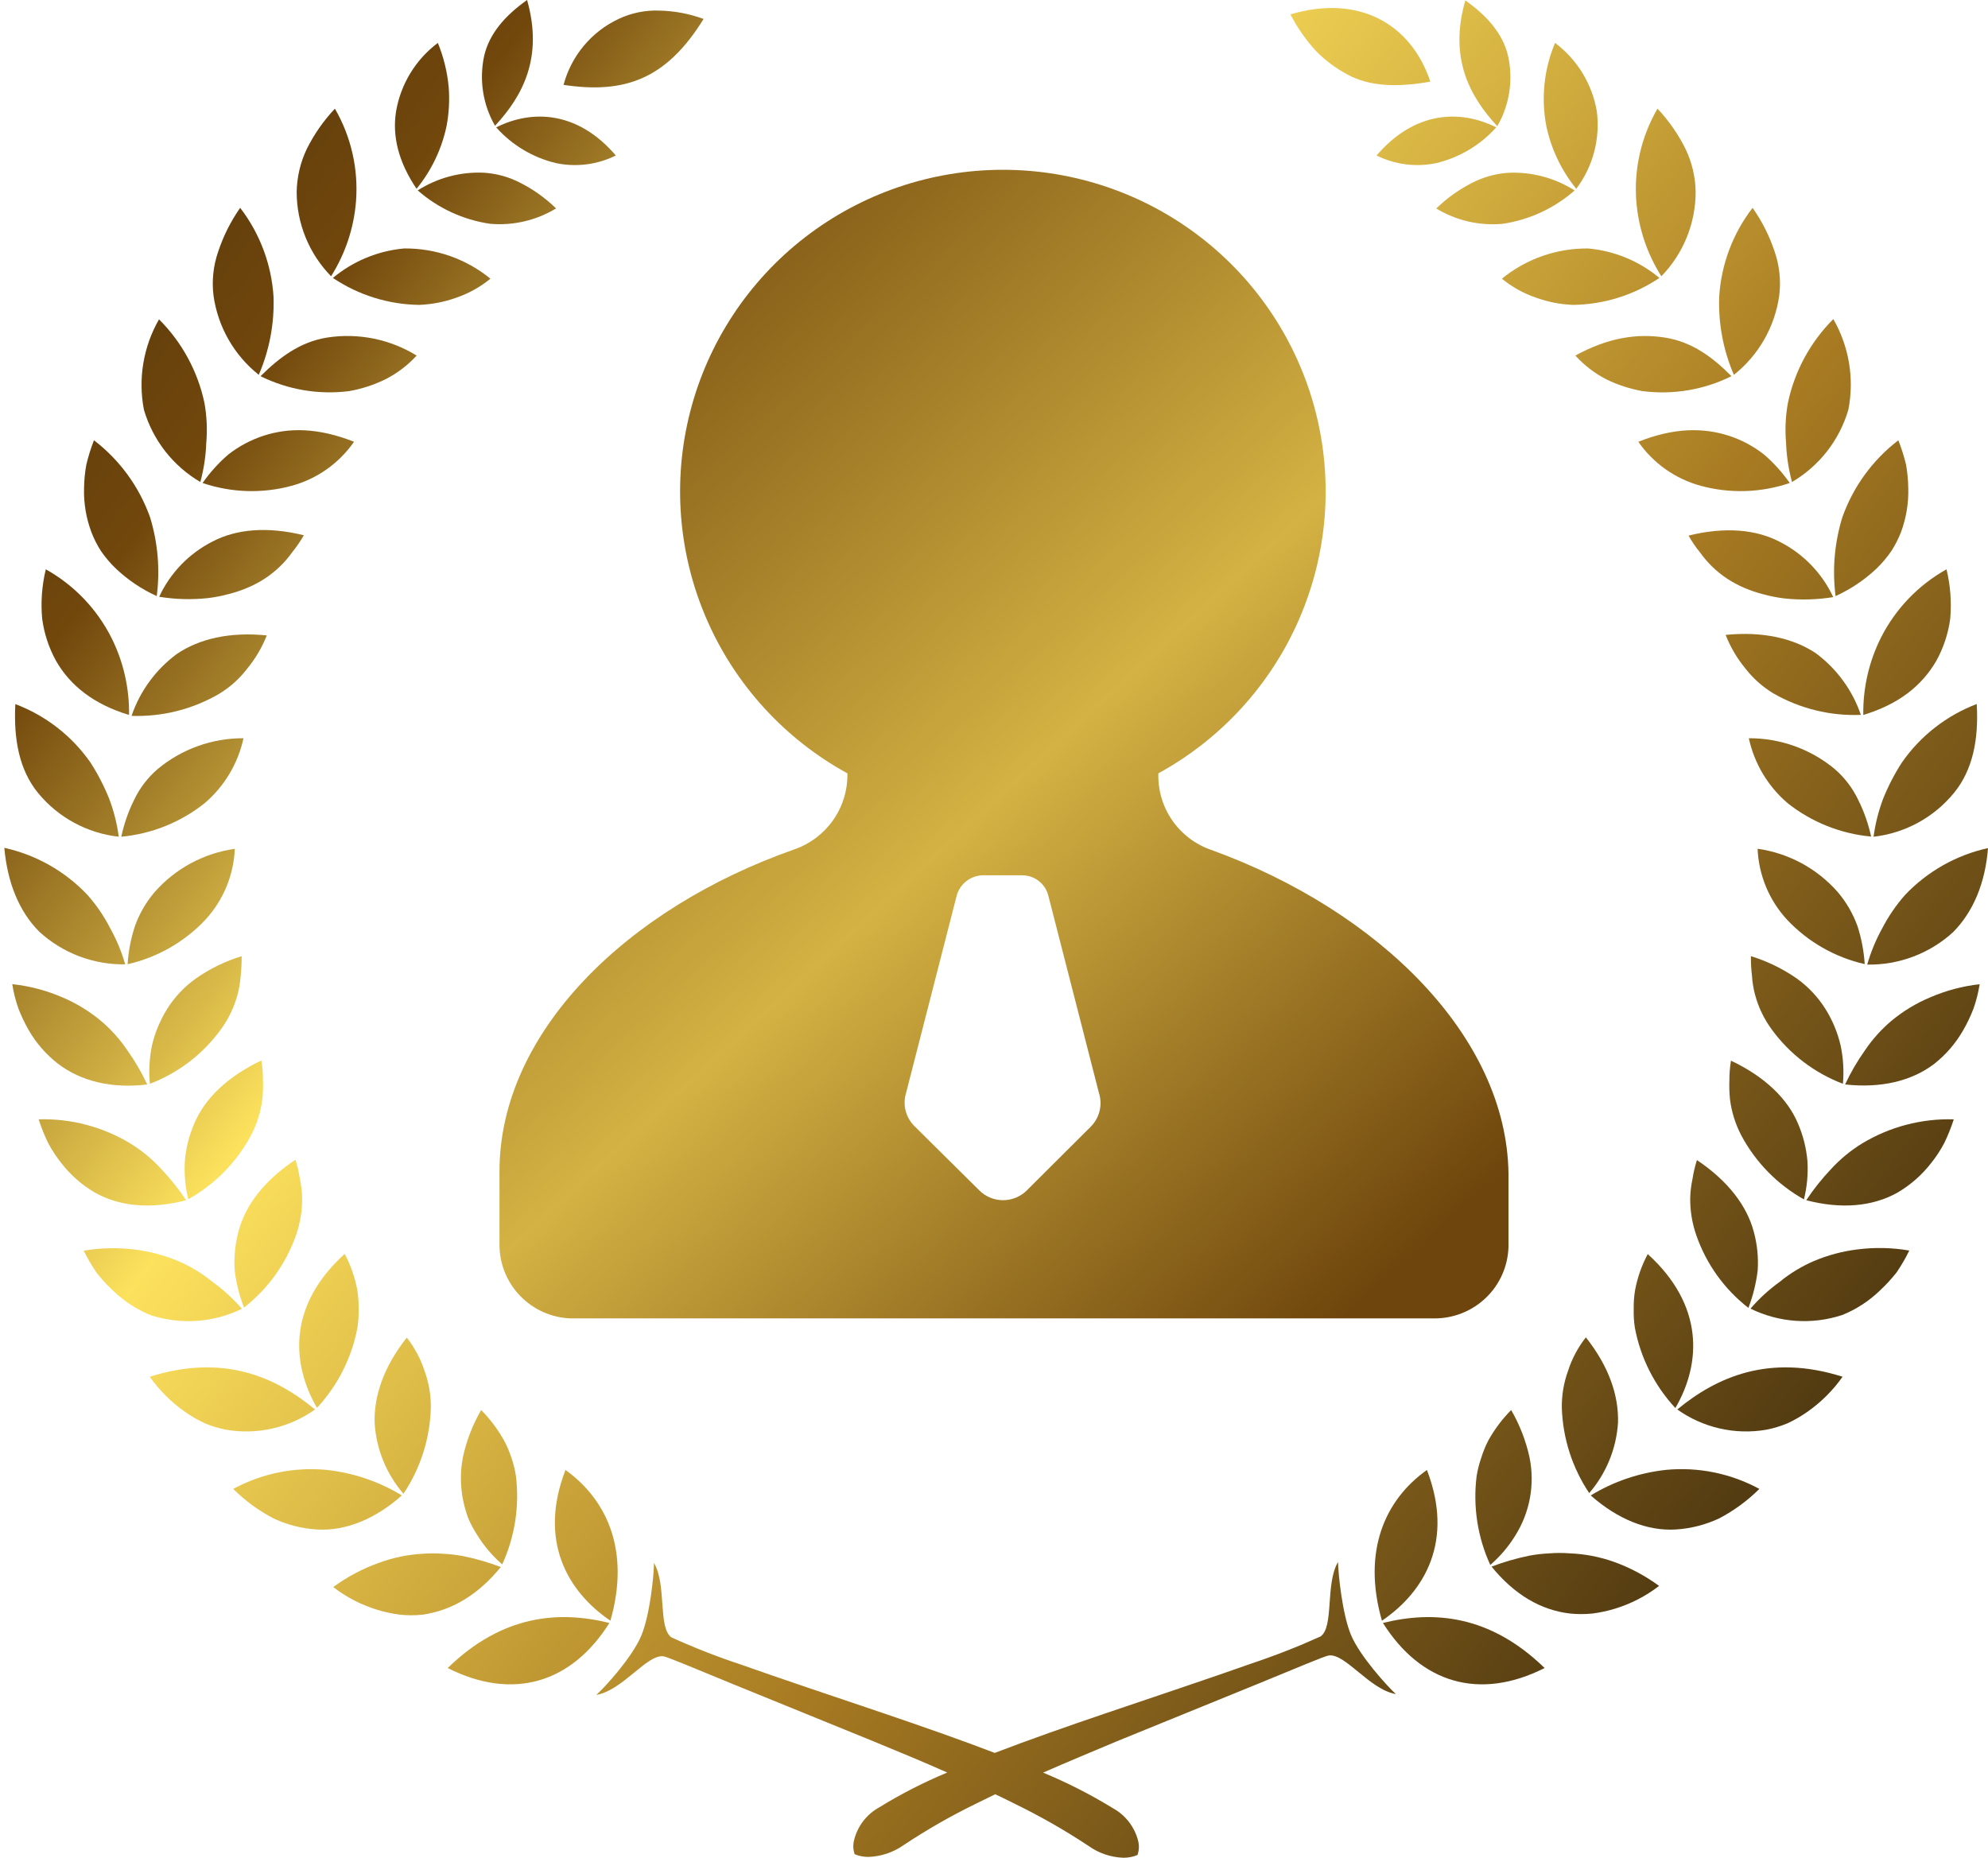 <svg xmlns="http://www.w3.org/2000/svg" width="199" height="186" viewBox="0 0 199 186" fill="none"><path d="M150.959 5.599C150.441 3.384 148.87 1.588 146.68 0.042C145.009 5.833 147.14 9.685 149.881 12.635C151.107 10.507 151.492 7.997 150.959 5.599Z" fill="url(#paint0_linear_92_514)"></path><path d="M137.797 15.568C139.649 16.488 141.757 16.755 143.78 16.329C146.095 15.774 148.185 14.526 149.772 12.752C146.17 10.939 141.591 11.123 137.797 15.568Z" fill="url(#paint1_linear_92_514)"></path><path d="M134.881 7.462C137.12 8.674 139.895 8.758 143.179 8.173C141.24 2.373 136.017 -0.585 129.173 1.437C129.863 2.78 130.732 4.022 131.755 5.131C132.675 6.06 133.728 6.846 134.881 7.462Z" fill="url(#paint2_linear_92_514)"></path><path d="M157.786 18.902C159.46 16.68 160.197 13.89 159.842 11.131C159.371 8.403 157.876 5.958 155.663 4.295C154.556 6.916 154.25 9.807 154.786 12.602C155.267 14.912 156.296 17.073 157.786 18.902Z" fill="url(#paint3_linear_92_514)"></path><path d="M151.051 17.298C149.794 17.37 148.565 17.7 147.441 18.267C146.089 18.94 144.851 19.82 143.772 20.875C145.758 22.078 148.077 22.617 150.39 22.412C153.072 22.02 155.583 20.859 157.619 19.07C155.662 17.821 153.37 17.203 151.051 17.298Z" fill="url(#paint4_linear_92_514)"></path><path d="M166.301 27.66C168.496 25.404 169.728 22.384 169.736 19.237C169.717 17.74 169.372 16.266 168.725 14.916C167.993 13.44 167.047 12.08 165.917 10.88C164.29 13.678 163.55 16.904 163.794 20.131C164.004 22.807 164.865 25.392 166.301 27.66Z" fill="url(#paint5_linear_92_514)"></path><path d="M157.485 30.526C160.561 30.481 163.556 29.543 166.109 27.827C164.093 26.145 161.612 25.117 158.998 24.878C155.846 24.839 152.782 25.91 150.34 27.902C151.354 28.734 152.509 29.377 153.75 29.799C154.95 30.234 156.21 30.479 157.485 30.526Z" fill="url(#paint6_linear_92_514)"></path><path d="M178.101 29.607C178.288 28.127 178.134 26.623 177.65 25.212C177.132 23.642 176.386 22.159 175.435 20.808C173.451 23.38 172.286 26.49 172.092 29.733C171.998 32.408 172.5 35.072 173.563 37.529C176.035 35.567 177.659 32.732 178.101 29.607Z" fill="url(#paint7_linear_92_514)"></path><path d="M173.321 37.663C171.491 35.816 169.402 34.22 166.636 33.794C163.87 33.368 160.995 33.794 157.694 35.599C158.572 36.567 159.617 37.371 160.778 37.972C161.93 38.537 163.157 38.936 164.421 39.159C167.47 39.551 170.567 39.031 173.321 37.663Z" fill="url(#paint8_linear_92_514)"></path><path d="M179.379 48.259C182.122 46.65 184.144 44.051 185.028 40.997C185.627 37.897 185.09 34.684 183.516 31.947C181.226 34.234 179.65 37.137 178.978 40.304C178.733 41.634 178.668 42.992 178.786 44.34C178.836 45.664 179.035 46.979 179.379 48.259Z" fill="url(#paint9_linear_92_514)"></path><path d="M173.095 43.638C170.521 42.802 167.588 42.802 163.995 44.231C165.493 46.384 167.699 47.943 170.229 48.635C173.165 49.434 176.273 49.338 179.154 48.359C178.417 47.302 177.549 46.341 176.572 45.501C175.53 44.683 174.353 44.053 173.095 43.638Z" fill="url(#paint10_linear_92_514)"></path><path d="M183.741 59.682C185.255 58.994 186.645 58.059 187.853 56.917C188.395 56.388 188.884 55.809 189.315 55.187C189.705 54.584 190.033 53.943 190.293 53.273C190.81 51.876 191.057 50.392 191.02 48.903C191.01 48.098 190.934 47.296 190.794 46.504C190.592 45.68 190.335 44.871 190.026 44.081C187.457 46.05 185.513 48.72 184.427 51.769C183.635 54.327 183.401 57.026 183.741 59.682Z" fill="url(#paint11_linear_92_514)"></path><path d="M178.143 54.242C175.811 53.022 172.719 52.713 169.025 53.624C169.354 54.213 169.735 54.773 170.162 55.295C170.528 55.809 170.939 56.29 171.39 56.732C172.316 57.626 173.398 58.343 174.583 58.847C175.213 59.119 175.864 59.34 176.53 59.507C177.218 59.695 177.919 59.832 178.627 59.916C180.253 60.09 181.894 60.044 183.507 59.783C182.392 57.386 180.502 55.434 178.143 54.242Z" fill="url(#paint12_linear_92_514)"></path><path d="M188.287 63.836C187.083 66.238 186.475 68.895 186.516 71.582C190.009 70.529 192.365 68.691 193.828 66.159C194.555 64.844 195.028 63.404 195.223 61.913C195.362 60.266 195.235 58.607 194.847 57C192.029 58.575 189.745 60.955 188.287 63.836Z" fill="url(#paint13_linear_92_514)"></path><path d="M172.736 63.568C173.211 64.778 173.873 65.907 174.7 66.911C175.473 67.912 176.425 68.762 177.507 69.418C180.167 70.95 183.206 71.697 186.273 71.574C185.427 69.091 183.84 66.927 181.727 65.373C179.513 63.919 176.48 63.192 172.736 63.568Z" fill="url(#paint14_linear_92_514)"></path><path d="M167.897 141.117C169.174 142.025 170.617 142.672 172.145 143.02C173.672 143.369 175.253 143.412 176.797 143.147C177.527 143.006 178.241 142.79 178.928 142.504C179.617 142.183 180.277 141.803 180.9 141.367C182.277 140.406 183.476 139.213 184.443 137.841C177.131 135.518 171.858 137.849 167.897 141.117Z" fill="url(#paint15_linear_92_514)"></path><path d="M167.705 140.975C170.329 136.462 170.563 130.663 164.939 125.557C164.34 126.684 163.914 127.896 163.677 129.15C163.571 129.777 163.523 130.412 163.535 131.047C163.517 131.679 163.556 132.311 163.652 132.936C164.216 135.945 165.622 138.732 167.705 140.975Z" fill="url(#paint16_linear_92_514)"></path><path d="M166.753 147.167C164.088 147.458 161.521 148.331 159.232 149.724C161.897 152.081 164.864 153.309 167.739 153.134C169.247 153.041 170.724 152.664 172.092 152.022C173.572 151.245 174.927 150.251 176.112 149.072C173.252 147.518 169.992 146.855 166.753 147.167Z" fill="url(#paint17_linear_92_514)"></path><path d="M161.964 142.437C162.039 139.738 161.078 136.847 158.747 133.897C157.96 134.896 157.357 136.028 156.967 137.239C156.535 138.428 156.322 139.685 156.34 140.95C156.434 143.997 157.384 146.957 159.081 149.49C160.786 147.516 161.798 145.04 161.964 142.437Z" fill="url(#paint18_linear_92_514)"></path><path d="M157.143 155.524C156.461 155.469 155.777 155.469 155.095 155.524C154.419 155.554 153.746 155.632 153.081 155.757C151.794 156.018 150.531 156.384 149.304 156.852C151.602 159.668 154.243 161.214 157.168 161.549C157.909 161.624 158.657 161.624 159.399 161.549C160.155 161.452 160.901 161.293 161.63 161.072C163.239 160.585 164.745 159.81 166.076 158.783C164.68 157.758 163.143 156.941 161.513 156.359C160.106 155.864 158.633 155.583 157.143 155.524Z" fill="url(#paint19_linear_92_514)"></path><path d="M148.978 144.226C148.692 144.786 148.455 145.371 148.268 145.972C148.061 146.57 147.907 147.185 147.808 147.811C147.432 150.839 147.906 153.912 149.179 156.685C150.16 155.836 151.006 154.841 151.686 153.735C153.148 151.408 153.657 148.607 153.106 145.914C152.744 144.248 152.123 142.65 151.268 141.175C150.369 142.083 149.599 143.109 148.978 144.226Z" fill="url(#paint20_linear_92_514)"></path><path d="M138.432 162.493C142.234 168.526 148.101 170.298 154.619 167.005C149.12 161.649 143.446 161.248 138.432 162.493Z" fill="url(#paint21_linear_92_514)"></path><path d="M138.332 162.267C142.627 159.351 145.569 154.278 142.836 147.175C138.624 150.167 136.343 155.315 138.332 162.267Z" fill="url(#paint22_linear_92_514)"></path><path d="M190.377 76.346C189.64 77.49 189.013 78.701 188.505 79.964C188.041 81.194 187.719 82.472 187.544 83.775C190.686 83.419 193.566 81.855 195.574 79.412C197.48 77.106 198.081 74.014 197.872 70.487C194.841 71.641 192.228 73.683 190.377 76.346Z" fill="url(#paint23_linear_92_514)"></path><path d="M186.023 80.114C185.462 78.925 184.659 77.866 183.666 77.005C181.25 74.995 178.202 73.9 175.059 73.914C175.608 76.447 176.973 78.731 178.945 80.415C181.346 82.317 184.25 83.479 187.301 83.758C187.028 82.495 186.598 81.271 186.023 80.114Z" fill="url(#paint24_linear_92_514)"></path><path d="M199 84.911C195.828 85.61 192.938 87.242 190.702 89.599C189.805 90.615 189.036 91.738 188.413 92.941C187.776 94.093 187.272 95.312 186.909 96.576C190.077 96.631 193.147 95.475 195.491 93.343C197.53 91.295 198.733 88.387 199 84.911Z" fill="url(#paint25_linear_92_514)"></path><path d="M185.939 92.733C185.489 91.484 184.818 90.326 183.959 89.315C181.89 86.956 179.043 85.417 175.936 84.978C176.047 87.62 177.092 90.138 178.886 92.081C180.976 94.304 183.682 95.852 186.658 96.526C186.576 95.237 186.335 93.963 185.939 92.733Z" fill="url(#paint26_linear_92_514)"></path><path d="M189.382 102.167C188.342 103.037 187.43 104.049 186.674 105.175C185.913 106.247 185.25 107.385 184.694 108.576C188.245 108.969 191.329 108.259 193.636 106.504C194.797 105.582 195.772 104.448 196.51 103.161C196.912 102.466 197.258 101.739 197.546 100.989C197.826 100.193 198.033 99.373 198.165 98.54C196.454 98.731 194.781 99.176 193.201 99.861C191.822 100.439 190.536 101.216 189.382 102.167Z" fill="url(#paint27_linear_92_514)"></path><path d="M184.243 104.657C183.942 103.371 183.431 102.142 182.73 101.022C181.982 99.829 181.008 98.793 179.864 97.972C178.457 96.993 176.906 96.237 175.268 95.732C175.261 96.403 175.298 97.073 175.377 97.738C175.419 98.371 175.523 98.997 175.686 99.61C176.024 100.859 176.591 102.035 177.357 103.078C179.154 105.54 181.627 107.427 184.477 108.51C184.591 107.221 184.512 105.923 184.243 104.657Z" fill="url(#paint28_linear_92_514)"></path><path d="M183.257 117.083C182.352 118.038 181.533 119.07 180.808 120.167C184.251 121.069 187.418 120.827 189.95 119.398C191.241 118.642 192.376 117.647 193.293 116.465C193.8 115.835 194.244 115.158 194.622 114.443C194.994 113.675 195.312 112.882 195.574 112.07C192.341 111.975 189.149 112.817 186.382 114.493C185.224 115.206 184.172 116.078 183.257 117.083Z" fill="url(#paint29_linear_92_514)"></path><path d="M180.574 120.084C180.887 118.828 181.006 117.531 180.925 116.24C180.811 114.928 180.484 113.643 179.956 112.437C178.92 110.014 176.697 107.816 173.271 106.195C173.164 106.847 173.111 107.506 173.112 108.167C173.089 108.794 173.109 109.423 173.17 110.047C173.328 111.317 173.713 112.549 174.307 113.682C175.741 116.371 177.916 118.593 180.574 120.084Z" fill="url(#paint30_linear_92_514)"></path><path d="M185.897 125.098C184.414 125.282 182.963 125.67 181.585 126.251C180.339 126.787 179.175 127.496 178.126 128.357C177.057 129.128 176.084 130.023 175.226 131.022C178.089 132.429 181.389 132.657 184.418 131.657C185.806 131.095 187.074 130.272 188.154 129.234C188.755 128.675 189.314 128.072 189.825 127.429C190.313 126.722 190.746 125.979 191.12 125.206C189.395 124.907 187.634 124.871 185.897 125.098Z" fill="url(#paint31_linear_92_514)"></path><path d="M175.017 130.947C175.477 129.741 175.789 128.484 175.945 127.203C176.032 125.884 175.897 124.559 175.544 123.284C174.867 120.777 173.037 118.27 169.861 116.148C169.666 116.771 169.518 117.408 169.418 118.053C169.285 118.666 169.209 119.29 169.193 119.916C169.172 121.196 169.378 122.469 169.803 123.677C170.799 126.555 172.611 129.081 175.017 130.947Z" fill="url(#paint32_linear_92_514)"></path><path d="M133.936 156.393C132.641 158.582 133.56 162.894 132.182 163.847C129.91 164.874 127.586 165.783 125.221 166.571C121.285 167.966 116.112 169.696 110.856 171.476C106.97 172.797 103.051 174.167 99.574 175.504C96.165 174.192 92.338 172.863 88.544 171.568C83.287 169.788 78.115 168.058 74.179 166.663C71.811 165.881 69.487 164.972 67.218 163.939C65.839 162.986 66.758 158.674 65.463 156.485C65.463 157.688 65.062 161.699 64.184 163.788C63.307 165.877 60.608 168.886 59.689 169.696C62.354 169.245 64.778 165.568 66.441 165.836C66.85 165.911 69.541 167.039 73.418 168.635L87.491 174.367C89.998 175.395 92.505 176.44 94.82 177.468C92.458 178.45 90.177 179.618 88.001 180.961C87.379 181.304 86.836 181.773 86.405 182.337C85.973 182.9 85.663 183.547 85.494 184.237C85.373 184.703 85.393 185.194 85.552 185.649C86.002 185.835 86.486 185.926 86.973 185.916C88.231 185.864 89.447 185.449 90.474 184.721C92.815 183.166 95.258 181.77 97.786 180.543L99.624 179.641C100.326 179.975 101.012 180.309 101.655 180.635C104.179 181.866 106.618 183.262 108.959 184.813C109.979 185.542 111.191 185.955 112.443 186C112.931 186.005 113.414 185.911 113.864 185.724C114.023 185.273 114.046 184.785 113.931 184.32C113.759 183.633 113.448 182.988 113.017 182.426C112.586 181.864 112.044 181.396 111.424 181.053C109.185 179.678 106.84 178.482 104.413 177.476C106.828 176.415 109.427 175.337 111.934 174.284L126.006 168.551C129.883 166.955 132.566 165.827 132.984 165.752C134.655 165.485 137.07 169.153 139.728 169.613C138.817 168.777 136.117 165.794 135.24 163.705C134.363 161.615 133.961 157.596 133.936 156.393Z" fill="url(#paint33_linear_92_514)"></path><path d="M55.652 16.329C57.678 16.757 59.789 16.489 61.644 15.568C57.842 11.123 53.288 10.939 49.669 12.752C51.251 14.527 53.34 15.776 55.652 16.329Z" fill="url(#paint34_linear_92_514)"></path><path d="M52.761 0C50.572 1.546 49.001 3.343 48.474 5.557C47.945 7.955 48.329 10.464 49.552 12.593C52.293 9.643 54.407 5.791 52.761 0Z" fill="url(#paint35_linear_92_514)"></path><path d="M70.427 1.897C69.007 1.374 67.51 1.092 65.998 1.061C64.591 1.008 63.192 1.295 61.92 1.897C60.576 2.529 59.386 3.447 58.435 4.588C57.484 5.728 56.793 7.063 56.413 8.498C62.388 9.393 66.641 8.047 70.427 1.897Z" fill="url(#paint36_linear_92_514)"></path><path d="M55.661 20.866C54.581 19.811 53.343 18.932 51.992 18.259C50.869 17.69 49.639 17.36 48.382 17.29C46.063 17.196 43.771 17.814 41.814 19.061C43.853 20.851 46.366 22.012 49.051 22.404C51.362 22.61 53.678 22.072 55.661 20.866Z" fill="url(#paint37_linear_92_514)"></path><path d="M44.705 12.602C44.945 11.321 45.015 10.015 44.914 8.716C44.773 7.197 44.407 5.707 43.828 4.295C41.615 5.958 40.121 8.403 39.65 11.131C39.24 13.638 39.9 16.237 41.697 18.902C43.19 17.073 44.222 14.912 44.705 12.602Z" fill="url(#paint38_linear_92_514)"></path><path d="M49.093 27.902C46.653 25.911 43.592 24.841 40.443 24.877C37.826 25.115 35.343 26.144 33.324 27.827C35.876 29.543 38.872 30.481 41.948 30.526C43.226 30.479 44.489 30.234 45.691 29.799C46.929 29.375 48.081 28.732 49.093 27.902Z" fill="url(#paint39_linear_92_514)"></path><path d="M35.638 20.131C35.883 16.905 35.146 13.68 33.524 10.88C32.392 12.079 31.442 13.44 30.708 14.916C30.065 16.267 29.72 17.741 29.697 19.237C29.705 22.386 30.94 25.407 33.14 27.66C34.574 25.392 35.431 22.807 35.638 20.131Z" fill="url(#paint40_linear_92_514)"></path><path d="M41.705 35.599C39.033 33.956 35.864 33.316 32.764 33.794C30.031 34.22 27.942 35.816 26.079 37.663C28.822 39.024 31.907 39.544 34.945 39.159C36.209 38.937 37.436 38.538 38.588 37.972C39.761 37.374 40.817 36.571 41.705 35.599Z" fill="url(#paint41_linear_92_514)"></path><path d="M25.903 37.529C26.965 35.071 27.47 32.409 27.382 29.733C27.184 26.491 26.02 23.382 24.04 20.808C23.094 22.161 22.351 23.644 21.834 25.212C21.347 26.622 21.189 28.126 21.374 29.607C21.814 32.73 23.435 35.566 25.903 37.529Z" fill="url(#paint42_linear_92_514)"></path><path d="M29.212 48.635C31.74 47.943 33.943 46.384 35.438 44.231C31.845 42.81 28.912 42.794 26.346 43.638C25.086 44.054 23.907 44.685 22.861 45.501C21.884 46.341 21.016 47.302 20.279 48.359C23.163 49.338 26.274 49.434 29.212 48.635Z" fill="url(#paint43_linear_92_514)"></path><path d="M20.054 48.259C20.4 46.988 20.599 45.681 20.647 44.365C20.764 43.017 20.702 41.66 20.463 40.329C19.789 37.162 18.21 34.259 15.917 31.972C14.346 34.711 13.81 37.922 14.405 41.022C15.298 44.066 17.318 46.654 20.054 48.259Z" fill="url(#paint44_linear_92_514)"></path><path d="M15.934 59.749C17.547 60.011 19.189 60.056 20.814 59.883C21.519 59.798 22.218 59.661 22.903 59.474C23.569 59.306 24.22 59.086 24.85 58.813C26.036 58.312 27.118 57.595 28.042 56.699C28.496 56.259 28.907 55.778 29.271 55.262C29.698 54.738 30.081 54.178 30.416 53.591C26.714 52.68 23.63 52.989 21.29 54.209C18.933 55.402 17.046 57.353 15.934 59.749Z" fill="url(#paint45_linear_92_514)"></path><path d="M10.118 55.187C10.549 55.811 11.042 56.391 11.588 56.917C12.792 58.061 14.179 58.996 15.691 59.682C16.034 57.027 15.803 54.328 15.015 51.769C13.925 48.72 11.978 46.05 9.407 44.081C9.097 44.87 8.843 45.679 8.647 46.504C8.5 47.295 8.422 48.098 8.413 48.903C8.374 50.393 8.624 51.877 9.148 53.273C9.402 53.944 9.727 54.585 10.118 55.187Z" fill="url(#paint46_linear_92_514)"></path><path d="M21.934 69.468C23.015 68.815 23.965 67.964 24.733 66.961C25.562 65.957 26.228 64.829 26.705 63.618C22.953 63.242 19.928 63.969 17.705 65.474C15.598 67.031 14.014 69.194 13.168 71.674C16.239 71.78 19.279 71.016 21.934 69.468Z" fill="url(#paint47_linear_92_514)"></path><path d="M5.605 66.159C7.034 68.666 9.424 70.529 12.917 71.582C12.96 68.895 12.352 66.237 11.146 63.836C9.687 60.955 7.403 58.575 4.586 57C4.196 58.607 4.072 60.267 4.218 61.913C4.41 63.403 4.881 64.843 5.605 66.159Z" fill="url(#paint48_linear_92_514)"></path><path d="M35.781 132.919C35.877 132.294 35.916 131.662 35.898 131.03C35.908 130.395 35.863 129.761 35.764 129.134C35.523 127.88 35.098 126.669 34.502 125.54C28.87 130.646 29.112 136.404 31.728 140.958C33.811 138.715 35.217 135.928 35.781 132.919Z" fill="url(#paint49_linear_92_514)"></path><path d="M31.535 141.117C27.575 137.849 22.343 135.518 14.989 137.841C15.959 139.211 17.158 140.404 18.533 141.367C19.157 141.801 19.817 142.181 20.505 142.504C21.191 142.79 21.905 143.006 22.636 143.147C24.18 143.412 25.761 143.369 27.288 143.02C28.815 142.672 30.259 142.025 31.535 141.117Z" fill="url(#paint50_linear_92_514)"></path><path d="M43.126 140.975C43.148 139.71 42.935 138.452 42.499 137.265C42.109 136.054 41.506 134.922 40.719 133.922C38.388 136.872 37.427 139.772 37.502 142.462C37.659 145.079 38.672 147.572 40.385 149.557C42.09 147.012 43.04 144.037 43.126 140.975Z" fill="url(#paint51_linear_92_514)"></path><path d="M32.68 147.167C29.449 146.862 26.199 147.525 23.346 149.072C24.532 150.253 25.89 151.247 27.374 152.022C28.741 152.666 30.219 153.043 31.728 153.134C34.602 153.309 37.577 152.081 40.226 149.724C37.929 148.327 35.353 147.454 32.68 147.167Z" fill="url(#paint52_linear_92_514)"></path><path d="M50.455 144.226C49.834 143.109 49.063 142.083 48.165 141.175C47.308 142.648 46.691 144.247 46.335 145.914C46.07 147.294 46.07 148.712 46.335 150.092C46.461 150.743 46.64 151.383 46.87 152.005C47.121 152.586 47.42 153.145 47.764 153.677C48.444 154.783 49.289 155.777 50.271 156.627C51.543 153.853 52.018 150.78 51.641 147.752C51.542 147.127 51.389 146.512 51.182 145.914C50.99 145.33 50.747 144.766 50.455 144.226Z" fill="url(#paint53_linear_92_514)"></path><path d="M50.129 156.894C48.905 156.426 47.644 156.06 46.36 155.799C45.695 155.675 45.022 155.597 44.346 155.565C43.662 155.511 42.974 155.511 42.29 155.565C40.796 155.65 39.323 155.957 37.92 156.476C36.289 157.058 34.752 157.875 33.357 158.899C34.69 159.928 36.199 160.704 37.811 161.189C38.54 161.411 39.286 161.57 40.042 161.665C40.784 161.741 41.532 161.741 42.273 161.665C45.19 161.256 47.839 159.71 50.129 156.894Z" fill="url(#paint54_linear_92_514)"></path><path d="M61.101 162.267C63.09 155.315 60.808 150.192 56.605 147.175C53.864 154.278 56.814 159.359 61.101 162.267Z" fill="url(#paint55_linear_92_514)"></path><path d="M44.814 167.005C51.332 170.298 57.207 168.526 61.001 162.493C55.987 161.248 50.313 161.649 44.814 167.005Z" fill="url(#paint56_linear_92_514)"></path><path d="M20.488 80.415C22.46 78.731 23.825 76.447 24.374 73.913C21.233 73.898 18.187 74.993 15.775 77.005C14.777 77.864 13.971 78.923 13.41 80.114C12.836 81.276 12.409 82.506 12.14 83.774C15.19 83.49 18.091 82.323 20.488 80.415Z" fill="url(#paint57_linear_92_514)"></path><path d="M11.889 83.774C11.714 82.472 11.392 81.193 10.928 79.964C10.42 78.701 9.793 77.49 9.056 76.345C7.197 73.681 4.575 71.642 1.535 70.496C1.352 74.022 1.928 77.114 3.833 79.421C5.85 81.864 8.74 83.426 11.889 83.774Z" fill="url(#paint58_linear_92_514)"></path><path d="M23.505 84.986C20.395 85.425 17.546 86.963 15.474 89.323C14.614 90.333 13.946 91.491 13.502 92.741C13.1 93.969 12.855 95.244 12.775 96.535C15.754 95.862 18.463 94.314 20.555 92.089C22.349 90.146 23.395 87.629 23.505 84.986Z" fill="url(#paint59_linear_92_514)"></path><path d="M12.533 96.551C12.17 95.285 11.663 94.066 11.02 92.916C10.403 91.709 9.633 90.585 8.73 89.574C6.495 87.217 3.604 85.585 0.432 84.886C0.742 88.362 1.912 91.27 3.942 93.292C6.285 95.435 9.358 96.601 12.533 96.551Z" fill="url(#paint60_linear_92_514)"></path><path d="M22.101 103.078C22.867 102.035 23.434 100.859 23.772 99.61C23.938 98.998 24.044 98.371 24.09 97.738C24.162 97.072 24.195 96.402 24.19 95.732C22.553 96.235 21.005 96.991 19.602 97.972C18.453 98.79 17.477 99.827 16.728 101.022C16.031 102.144 15.52 103.372 15.215 104.657C14.954 105.924 14.884 107.222 15.006 108.51C17.849 107.427 20.314 105.539 22.101 103.078Z" fill="url(#paint61_linear_92_514)"></path><path d="M5.806 106.504C8.104 108.259 11.196 109.011 14.739 108.577C14.183 107.385 13.52 106.247 12.758 105.175C12.003 104.05 11.091 103.037 10.051 102.167C8.899 101.215 7.616 100.436 6.24 99.852C4.644 99.165 2.954 98.72 1.226 98.532C1.358 99.365 1.565 100.185 1.845 100.98C2.136 101.729 2.482 102.455 2.881 103.153C3.631 104.448 4.624 105.586 5.806 106.504Z" fill="url(#paint62_linear_92_514)"></path><path d="M25.126 113.666C25.723 112.533 26.108 111.301 26.262 110.031C26.328 109.406 26.348 108.778 26.321 108.15C26.326 107.49 26.273 106.83 26.162 106.178C22.744 107.799 20.521 109.997 19.477 112.421C18.945 113.625 18.617 114.91 18.508 116.223C18.424 117.514 18.54 118.811 18.85 120.067C21.511 118.577 23.689 116.356 25.126 113.666Z" fill="url(#paint63_linear_92_514)"></path><path d="M18.633 120.167C17.903 119.071 17.081 118.04 16.176 117.083C15.265 116.077 14.215 115.205 13.059 114.493C10.293 112.815 7.101 111.974 3.867 112.069C4.129 112.882 4.448 113.675 4.82 114.443C5.2 115.156 5.644 115.833 6.148 116.465C7.066 117.647 8.2 118.642 9.491 119.398C12.015 120.827 15.182 121.069 18.633 120.167Z" fill="url(#paint64_linear_92_514)"></path><path d="M29.639 123.643C30.06 122.435 30.264 121.162 30.24 119.883C30.223 119.256 30.148 118.632 30.015 118.019C29.919 117.373 29.77 116.736 29.572 116.114C26.404 118.228 24.558 120.702 23.889 123.251C23.54 124.526 23.405 125.85 23.488 127.17C23.642 128.452 23.957 129.71 24.424 130.914C26.825 129.042 28.636 126.518 29.639 123.643Z" fill="url(#paint65_linear_92_514)"></path><path d="M24.215 131.039C23.353 130.043 22.38 129.149 21.315 128.373C20.265 127.515 19.101 126.806 17.856 126.267C16.478 125.689 15.027 125.301 13.544 125.114C11.826 124.894 10.086 124.931 8.379 125.223C8.76 125.994 9.196 126.737 9.683 127.446C10.189 128.093 10.748 128.696 11.354 129.251C12.43 130.289 13.696 131.112 15.081 131.674C18.093 132.655 21.368 132.427 24.215 131.039Z" fill="url(#paint66_linear_92_514)"></path><path d="M109.188 112.802L102.792 119.177C102.479 119.49 102.108 119.738 101.699 119.908C101.29 120.077 100.851 120.165 100.408 120.165C99.964 120.165 99.526 120.077 99.116 119.908C98.707 119.738 98.336 119.49 98.023 119.177L91.59 112.802C91.14 112.376 90.818 111.833 90.661 111.233C90.504 110.634 90.519 110.003 90.703 109.412L95.768 89.662C95.927 89.087 96.269 88.579 96.742 88.213C97.215 87.848 97.794 87.645 98.393 87.635H102.311C102.913 87.633 103.498 87.831 103.974 88.198C104.449 88.566 104.788 89.081 104.936 89.662L110.001 109.412C110.19 109.997 110.215 110.623 110.071 111.221C109.928 111.819 109.622 112.366 109.188 112.802ZM121.24 85.092C119.654 84.543 118.286 83.504 117.335 82.125C116.384 80.746 115.9 79.1 115.953 77.428C122.237 73.985 127.194 68.556 130.042 61.997C132.89 55.438 133.468 48.12 131.685 41.197C129.902 34.274 125.859 28.139 120.193 23.758C114.527 19.378 107.56 17 100.389 17C93.218 17 86.251 19.378 80.585 23.758C74.919 28.139 70.876 34.274 69.093 41.197C67.31 48.12 67.888 55.438 70.736 61.997C73.584 68.556 78.541 73.985 84.825 77.428C84.86 79.082 84.371 80.705 83.429 82.068C82.487 83.43 81.139 84.462 79.575 85.019C62.644 90.951 50 103.443 50 117.261V124.63C49.999 126.541 50.742 128.377 52.073 129.752C53.404 131.127 55.219 131.933 57.135 132H143.606C145.529 132.001 147.377 131.255 148.758 129.92C150.138 128.586 150.942 126.767 151 124.851V117.482C150.815 103.774 138.024 91.172 121.24 85.092Z" fill="url(#paint67_linear_92_514)"></path><defs><linearGradient id="paint0_linear_92_514" x1="23.839" y1="-88.596" x2="540.215" y2="305.131" gradientUnits="userSpaceOnUse"><stop stop-color="#251909"></stop><stop offset="0.12" stop-color="#71470C"></stop><stop offset="0.19" stop-color="#FCE15D"></stop><stop offset="0.31" stop-color="#A87B22"></stop><stop offset="0.46" stop-color="#251909"></stop><stop offset="0.66" stop-color="#A87B22"></stop><stop offset="0.82" stop-color="#49320A"></stop><stop offset="0.92" stop-color="#FCE15D"></stop><stop offset="1" stop-color="#251909"></stop></linearGradient><linearGradient id="paint1_linear_92_514" x1="18.39" y1="-81.451" x2="534.768" y2="312.277" gradientUnits="userSpaceOnUse"><stop stop-color="#251909"></stop><stop offset="0.12" stop-color="#71470C"></stop><stop offset="0.19" stop-color="#FCE15D"></stop><stop offset="0.31" stop-color="#A87B22"></stop><stop offset="0.46" stop-color="#251909"></stop><stop offset="0.66" stop-color="#A87B22"></stop><stop offset="0.82" stop-color="#49320A"></stop><stop offset="0.92" stop-color="#FCE15D"></stop><stop offset="1" stop-color="#251909"></stop></linearGradient><linearGradient id="paint2_linear_92_514" x1="20.271" y1="-83.908" x2="536.646" y2="309.811" gradientUnits="userSpaceOnUse"><stop stop-color="#251909"></stop><stop offset="0.12" stop-color="#71470C"></stop><stop offset="0.19" stop-color="#FCE15D"></stop><stop offset="0.31" stop-color="#A87B22"></stop><stop offset="0.46" stop-color="#251909"></stop><stop offset="0.66" stop-color="#A87B22"></stop><stop offset="0.82" stop-color="#49320A"></stop><stop offset="0.92" stop-color="#FCE15D"></stop><stop offset="1" stop-color="#251909"></stop></linearGradient><linearGradient id="paint3_linear_92_514" x1="24.375" y1="-89.29" x2="540.741" y2="304.425" gradientUnits="userSpaceOnUse"><stop stop-color="#251909"></stop><stop offset="0.12" stop-color="#71470C"></stop><stop offset="0.19" stop-color="#FCE15D"></stop><stop offset="0.31" stop-color="#A87B22"></stop><stop offset="0.46" stop-color="#251909"></stop><stop offset="0.66" stop-color="#A87B22"></stop><stop offset="0.82" stop-color="#49320A"></stop><stop offset="0.92" stop-color="#FCE15D"></stop><stop offset="1" stop-color="#251909"></stop></linearGradient><linearGradient id="paint4_linear_92_514" x1="18.139" y1="-81.117" x2="534.515" y2="312.612" gradientUnits="userSpaceOnUse"><stop stop-color="#251909"></stop><stop offset="0.12" stop-color="#71470C"></stop><stop offset="0.19" stop-color="#FCE15D"></stop><stop offset="0.31" stop-color="#A87B22"></stop><stop offset="0.46" stop-color="#251909"></stop><stop offset="0.66" stop-color="#A87B22"></stop><stop offset="0.82" stop-color="#49320A"></stop><stop offset="0.92" stop-color="#FCE15D"></stop><stop offset="1" stop-color="#251909"></stop></linearGradient><linearGradient id="paint5_linear_92_514" x1="24.138" y1="-88.981" x2="540.507" y2="304.753" gradientUnits="userSpaceOnUse"><stop stop-color="#251909"></stop><stop offset="0.12" stop-color="#71470C"></stop><stop offset="0.19" stop-color="#FCE15D"></stop><stop offset="0.31" stop-color="#A87B22"></stop><stop offset="0.46" stop-color="#251909"></stop><stop offset="0.66" stop-color="#A87B22"></stop><stop offset="0.82" stop-color="#49320A"></stop><stop offset="0.92" stop-color="#FCE15D"></stop><stop offset="1" stop-color="#251909"></stop></linearGradient><linearGradient id="paint6_linear_92_514" x1="17.095" y1="-79.746" x2="533.468" y2="313.982" gradientUnits="userSpaceOnUse"><stop stop-color="#251909"></stop><stop offset="0.12" stop-color="#71470C"></stop><stop offset="0.19" stop-color="#FCE15D"></stop><stop offset="0.31" stop-color="#A87B22"></stop><stop offset="0.46" stop-color="#251909"></stop><stop offset="0.66" stop-color="#A87B22"></stop><stop offset="0.82" stop-color="#49320A"></stop><stop offset="0.92" stop-color="#FCE15D"></stop><stop offset="1" stop-color="#251909"></stop></linearGradient><linearGradient id="paint7_linear_92_514" x1="22.442" y1="-86.757" x2="538.818" y2="306.965" gradientUnits="userSpaceOnUse"><stop stop-color="#251909"></stop><stop offset="0.12" stop-color="#71470C"></stop><stop offset="0.19" stop-color="#FCE15D"></stop><stop offset="0.31" stop-color="#A87B22"></stop><stop offset="0.46" stop-color="#251909"></stop><stop offset="0.66" stop-color="#A87B22"></stop><stop offset="0.82" stop-color="#49320A"></stop><stop offset="0.92" stop-color="#FCE15D"></stop><stop offset="1" stop-color="#251909"></stop></linearGradient><linearGradient id="paint8_linear_92_514" x1="15.558" y1="-77.733" x2="531.935" y2="315.992" gradientUnits="userSpaceOnUse"><stop stop-color="#251909"></stop><stop offset="0.12" stop-color="#71470C"></stop><stop offset="0.19" stop-color="#FCE15D"></stop><stop offset="0.31" stop-color="#A87B22"></stop><stop offset="0.46" stop-color="#251909"></stop><stop offset="0.66" stop-color="#A87B22"></stop><stop offset="0.82" stop-color="#49320A"></stop><stop offset="0.92" stop-color="#FCE15D"></stop><stop offset="1" stop-color="#251909"></stop></linearGradient><linearGradient id="paint9_linear_92_514" x1="19.736" y1="-83.206" x2="536.103" y2="310.519" gradientUnits="userSpaceOnUse"><stop stop-color="#251909"></stop><stop offset="0.12" stop-color="#71470C"></stop><stop offset="0.19" stop-color="#FCE15D"></stop><stop offset="0.31" stop-color="#A87B22"></stop><stop offset="0.46" stop-color="#251909"></stop><stop offset="0.66" stop-color="#A87B22"></stop><stop offset="0.82" stop-color="#49320A"></stop><stop offset="0.92" stop-color="#FCE15D"></stop><stop offset="1" stop-color="#251909"></stop></linearGradient><linearGradient id="paint10_linear_92_514" x1="13.169" y1="-74.599" x2="529.544" y2="319.124" gradientUnits="userSpaceOnUse"><stop stop-color="#251909"></stop><stop offset="0.12" stop-color="#71470C"></stop><stop offset="0.19" stop-color="#FCE15D"></stop><stop offset="0.31" stop-color="#A87B22"></stop><stop offset="0.46" stop-color="#251909"></stop><stop offset="0.66" stop-color="#A87B22"></stop><stop offset="0.82" stop-color="#49320A"></stop><stop offset="0.92" stop-color="#FCE15D"></stop><stop offset="1" stop-color="#251909"></stop></linearGradient><linearGradient id="paint11_linear_92_514" x1="16.051" y1="-78.375" x2="532.416" y2="315.342" gradientUnits="userSpaceOnUse"><stop stop-color="#251909"></stop><stop offset="0.12" stop-color="#71470C"></stop><stop offset="0.19" stop-color="#FCE15D"></stop><stop offset="0.31" stop-color="#A87B22"></stop><stop offset="0.46" stop-color="#251909"></stop><stop offset="0.66" stop-color="#A87B22"></stop><stop offset="0.82" stop-color="#49320A"></stop><stop offset="0.92" stop-color="#FCE15D"></stop><stop offset="1" stop-color="#251909"></stop></linearGradient><linearGradient id="paint12_linear_92_514" x1="9.9" y1="-70.312" x2="526.277" y2="323.408" gradientUnits="userSpaceOnUse"><stop stop-color="#251909"></stop><stop offset="0.12" stop-color="#71470C"></stop><stop offset="0.19" stop-color="#FCE15D"></stop><stop offset="0.31" stop-color="#A87B22"></stop><stop offset="0.46" stop-color="#251909"></stop><stop offset="0.66" stop-color="#A87B22"></stop><stop offset="0.82" stop-color="#49320A"></stop><stop offset="0.92" stop-color="#FCE15D"></stop><stop offset="1" stop-color="#251909"></stop></linearGradient><linearGradient id="paint13_linear_92_514" x1="11.463" y1="-72.359" x2="527.829" y2="321.369" gradientUnits="userSpaceOnUse"><stop stop-color="#251909"></stop><stop offset="0.12" stop-color="#71470C"></stop><stop offset="0.19" stop-color="#FCE15D"></stop><stop offset="0.31" stop-color="#A87B22"></stop><stop offset="0.46" stop-color="#251909"></stop><stop offset="0.66" stop-color="#A87B22"></stop><stop offset="0.82" stop-color="#49320A"></stop><stop offset="0.92" stop-color="#FCE15D"></stop><stop offset="1" stop-color="#251909"></stop></linearGradient><linearGradient id="paint14_linear_92_514" x1="5.856" y1="-65.013" x2="522.23" y2="328.712" gradientUnits="userSpaceOnUse"><stop stop-color="#251909"></stop><stop offset="0.12" stop-color="#71470C"></stop><stop offset="0.19" stop-color="#FCE15D"></stop><stop offset="0.31" stop-color="#A87B22"></stop><stop offset="0.46" stop-color="#251909"></stop><stop offset="0.66" stop-color="#A87B22"></stop><stop offset="0.82" stop-color="#49320A"></stop><stop offset="0.92" stop-color="#FCE15D"></stop><stop offset="1" stop-color="#251909"></stop></linearGradient><linearGradient id="paint15_linear_92_514" x1="-30.128" y1="-17.816" x2="486.247" y2="375.912" gradientUnits="userSpaceOnUse"><stop stop-color="#251909"></stop><stop offset="0.12" stop-color="#71470C"></stop><stop offset="0.19" stop-color="#FCE15D"></stop><stop offset="0.31" stop-color="#A87B22"></stop><stop offset="0.46" stop-color="#251909"></stop><stop offset="0.66" stop-color="#A87B22"></stop><stop offset="0.82" stop-color="#49320A"></stop><stop offset="0.92" stop-color="#FCE15D"></stop><stop offset="1" stop-color="#251909"></stop></linearGradient><linearGradient id="paint16_linear_92_514" x1="-30.738" y1="-17.005" x2="485.629" y2="376.714" gradientUnits="userSpaceOnUse"><stop stop-color="#251909"></stop><stop offset="0.12" stop-color="#71470C"></stop><stop offset="0.19" stop-color="#FCE15D"></stop><stop offset="0.31" stop-color="#A87B22"></stop><stop offset="0.46" stop-color="#251909"></stop><stop offset="0.66" stop-color="#A87B22"></stop><stop offset="0.82" stop-color="#49320A"></stop><stop offset="0.92" stop-color="#FCE15D"></stop><stop offset="1" stop-color="#251909"></stop></linearGradient><linearGradient id="paint17_linear_92_514" x1="-38.05" y1="-7.421" x2="478.319" y2="386.307" gradientUnits="userSpaceOnUse"><stop stop-color="#251909"></stop><stop offset="0.12" stop-color="#71470C"></stop><stop offset="0.19" stop-color="#FCE15D"></stop><stop offset="0.31" stop-color="#A87B22"></stop><stop offset="0.46" stop-color="#251909"></stop><stop offset="0.66" stop-color="#A87B22"></stop><stop offset="0.82" stop-color="#49320A"></stop><stop offset="0.92" stop-color="#FCE15D"></stop><stop offset="1" stop-color="#251909"></stop></linearGradient><linearGradient id="paint18_linear_92_514" x1="-37.556" y1="-8.063" x2="478.809" y2="385.654" gradientUnits="userSpaceOnUse"><stop stop-color="#251909"></stop><stop offset="0.12" stop-color="#71470C"></stop><stop offset="0.19" stop-color="#FCE15D"></stop><stop offset="0.31" stop-color="#A87B22"></stop><stop offset="0.46" stop-color="#251909"></stop><stop offset="0.66" stop-color="#A87B22"></stop><stop offset="0.82" stop-color="#49320A"></stop><stop offset="0.92" stop-color="#FCE15D"></stop><stop offset="1" stop-color="#251909"></stop></linearGradient><linearGradient id="paint19_linear_92_514" x1="-45.922" y1="2.901" x2="470.444" y2="396.629" gradientUnits="userSpaceOnUse"><stop stop-color="#251909"></stop><stop offset="0.12" stop-color="#71470C"></stop><stop offset="0.19" stop-color="#FCE15D"></stop><stop offset="0.31" stop-color="#A87B22"></stop><stop offset="0.46" stop-color="#251909"></stop><stop offset="0.66" stop-color="#A87B22"></stop><stop offset="0.82" stop-color="#49320A"></stop><stop offset="0.92" stop-color="#FCE15D"></stop><stop offset="1" stop-color="#251909"></stop></linearGradient><linearGradient id="paint20_linear_92_514" x1="-44.216" y1="0.668" x2="472.152" y2="394.392" gradientUnits="userSpaceOnUse"><stop stop-color="#251909"></stop><stop offset="0.12" stop-color="#71470C"></stop><stop offset="0.19" stop-color="#FCE15D"></stop><stop offset="0.31" stop-color="#A87B22"></stop><stop offset="0.46" stop-color="#251909"></stop><stop offset="0.66" stop-color="#A87B22"></stop><stop offset="0.82" stop-color="#49320A"></stop><stop offset="0.92" stop-color="#FCE15D"></stop><stop offset="1" stop-color="#251909"></stop></linearGradient><linearGradient id="paint21_linear_92_514" x1="-53.459" y1="12.793" x2="462.909" y2="406.511" gradientUnits="userSpaceOnUse"><stop stop-color="#251909"></stop><stop offset="0.12" stop-color="#71470C"></stop><stop offset="0.19" stop-color="#FCE15D"></stop><stop offset="0.31" stop-color="#A87B22"></stop><stop offset="0.46" stop-color="#251909"></stop><stop offset="0.66" stop-color="#A87B22"></stop><stop offset="0.82" stop-color="#49320A"></stop><stop offset="0.92" stop-color="#FCE15D"></stop><stop offset="1" stop-color="#251909"></stop></linearGradient><linearGradient id="paint22_linear_92_514" x1="-50.559" y1="8.984" x2="465.815" y2="402.703" gradientUnits="userSpaceOnUse"><stop stop-color="#251909"></stop><stop offset="0.12" stop-color="#71470C"></stop><stop offset="0.19" stop-color="#FCE15D"></stop><stop offset="0.31" stop-color="#A87B22"></stop><stop offset="0.46" stop-color="#251909"></stop><stop offset="0.66" stop-color="#A87B22"></stop><stop offset="0.82" stop-color="#49320A"></stop><stop offset="0.92" stop-color="#FCE15D"></stop><stop offset="1" stop-color="#251909"></stop></linearGradient><linearGradient id="paint23_linear_92_514" x1="6.023" y1="-65.223" x2="522.391" y2="328.503" gradientUnits="userSpaceOnUse"><stop stop-color="#251909"></stop><stop offset="0.12" stop-color="#71470C"></stop><stop offset="0.19" stop-color="#FCE15D"></stop><stop offset="0.31" stop-color="#A87B22"></stop><stop offset="0.46" stop-color="#251909"></stop><stop offset="0.66" stop-color="#A87B22"></stop><stop offset="0.82" stop-color="#49320A"></stop><stop offset="0.92" stop-color="#FCE15D"></stop><stop offset="1" stop-color="#251909"></stop></linearGradient><linearGradient id="paint24_linear_92_514" x1="1.069" y1="-58.722" x2="517.436" y2="334.993" gradientUnits="userSpaceOnUse"><stop stop-color="#251909"></stop><stop offset="0.12" stop-color="#71470C"></stop><stop offset="0.19" stop-color="#FCE15D"></stop><stop offset="0.31" stop-color="#A87B22"></stop><stop offset="0.46" stop-color="#251909"></stop><stop offset="0.66" stop-color="#A87B22"></stop><stop offset="0.82" stop-color="#49320A"></stop><stop offset="0.92" stop-color="#FCE15D"></stop><stop offset="1" stop-color="#251909"></stop></linearGradient><linearGradient id="paint25_linear_92_514" x1="-0.445" y1="-56.732" x2="515.921" y2="336.985" gradientUnits="userSpaceOnUse"><stop stop-color="#251909"></stop><stop offset="0.12" stop-color="#71470C"></stop><stop offset="0.19" stop-color="#FCE15D"></stop><stop offset="0.31" stop-color="#A87B22"></stop><stop offset="0.46" stop-color="#251909"></stop><stop offset="0.66" stop-color="#A87B22"></stop><stop offset="0.82" stop-color="#49320A"></stop><stop offset="0.92" stop-color="#FCE15D"></stop><stop offset="1" stop-color="#251909"></stop></linearGradient><linearGradient id="paint26_linear_92_514" x1="-4.658" y1="-51.218" x2="511.712" y2="342.511" gradientUnits="userSpaceOnUse"><stop stop-color="#251909"></stop><stop offset="0.12" stop-color="#71470C"></stop><stop offset="0.19" stop-color="#FCE15D"></stop><stop offset="0.31" stop-color="#A87B22"></stop><stop offset="0.46" stop-color="#251909"></stop><stop offset="0.66" stop-color="#A87B22"></stop><stop offset="0.82" stop-color="#49320A"></stop><stop offset="0.92" stop-color="#FCE15D"></stop><stop offset="1" stop-color="#251909"></stop></linearGradient><linearGradient id="paint27_linear_92_514" x1="-7.189" y1="-47.892" x2="509.179" y2="345.827" gradientUnits="userSpaceOnUse"><stop stop-color="#251909"></stop><stop offset="0.12" stop-color="#71470C"></stop><stop offset="0.19" stop-color="#FCE15D"></stop><stop offset="0.31" stop-color="#A87B22"></stop><stop offset="0.46" stop-color="#251909"></stop><stop offset="0.66" stop-color="#A87B22"></stop><stop offset="0.82" stop-color="#49320A"></stop><stop offset="0.92" stop-color="#FCE15D"></stop><stop offset="1" stop-color="#251909"></stop></linearGradient><linearGradient id="paint28_linear_92_514" x1="-10.639" y1="-43.362" x2="505.728" y2="350.352" gradientUnits="userSpaceOnUse"><stop stop-color="#251909"></stop><stop offset="0.12" stop-color="#71470C"></stop><stop offset="0.19" stop-color="#FCE15D"></stop><stop offset="0.31" stop-color="#A87B22"></stop><stop offset="0.46" stop-color="#251909"></stop><stop offset="0.66" stop-color="#A87B22"></stop><stop offset="0.82" stop-color="#49320A"></stop><stop offset="0.92" stop-color="#FCE15D"></stop><stop offset="1" stop-color="#251909"></stop></linearGradient><linearGradient id="paint29_linear_92_514" x1="-14.441" y1="-38.381" x2="501.932" y2="355.335" gradientUnits="userSpaceOnUse"><stop stop-color="#251909"></stop><stop offset="0.12" stop-color="#71470C"></stop><stop offset="0.19" stop-color="#FCE15D"></stop><stop offset="0.31" stop-color="#A87B22"></stop><stop offset="0.46" stop-color="#251909"></stop><stop offset="0.66" stop-color="#A87B22"></stop><stop offset="0.82" stop-color="#49320A"></stop><stop offset="0.92" stop-color="#FCE15D"></stop><stop offset="1" stop-color="#251909"></stop></linearGradient><linearGradient id="paint30_linear_92_514" x1="-17.057" y1="-34.955" x2="499.318" y2="358.761" gradientUnits="userSpaceOnUse"><stop stop-color="#251909"></stop><stop offset="0.12" stop-color="#71470C"></stop><stop offset="0.19" stop-color="#FCE15D"></stop><stop offset="0.31" stop-color="#A87B22"></stop><stop offset="0.46" stop-color="#251909"></stop><stop offset="0.66" stop-color="#A87B22"></stop><stop offset="0.82" stop-color="#49320A"></stop><stop offset="0.92" stop-color="#FCE15D"></stop><stop offset="1" stop-color="#251909"></stop></linearGradient><linearGradient id="paint31_linear_92_514" x1="-22.089" y1="-28.353" x2="494.277" y2="365.374" gradientUnits="userSpaceOnUse"><stop stop-color="#251909"></stop><stop offset="0.12" stop-color="#71470C"></stop><stop offset="0.19" stop-color="#FCE15D"></stop><stop offset="0.31" stop-color="#A87B22"></stop><stop offset="0.46" stop-color="#251909"></stop><stop offset="0.66" stop-color="#A87B22"></stop><stop offset="0.82" stop-color="#49320A"></stop><stop offset="0.92" stop-color="#FCE15D"></stop><stop offset="1" stop-color="#251909"></stop></linearGradient><linearGradient id="paint32_linear_92_514" x1="-23.784" y1="-26.131" x2="492.59" y2="367.594" gradientUnits="userSpaceOnUse"><stop stop-color="#251909"></stop><stop offset="0.12" stop-color="#71470C"></stop><stop offset="0.19" stop-color="#FCE15D"></stop><stop offset="0.31" stop-color="#A87B22"></stop><stop offset="0.46" stop-color="#251909"></stop><stop offset="0.66" stop-color="#A87B22"></stop><stop offset="0.82" stop-color="#49320A"></stop><stop offset="0.92" stop-color="#FCE15D"></stop><stop offset="1" stop-color="#251909"></stop></linearGradient><linearGradient id="paint33_linear_92_514" x1="-70.665" y1="35.348" x2="445.711" y2="429.075" gradientUnits="userSpaceOnUse"><stop stop-color="#251909"></stop><stop offset="0.12" stop-color="#71470C"></stop><stop offset="0.19" stop-color="#FCE15D"></stop><stop offset="0.31" stop-color="#A87B22"></stop><stop offset="0.46" stop-color="#251909"></stop><stop offset="0.66" stop-color="#A87B22"></stop><stop offset="0.82" stop-color="#49320A"></stop><stop offset="0.92" stop-color="#FCE15D"></stop><stop offset="1" stop-color="#251909"></stop></linearGradient><linearGradient id="paint34_linear_92_514" x1="-13.966" y1="-39" x2="502.402" y2="354.716" gradientUnits="userSpaceOnUse"><stop stop-color="#251909"></stop><stop offset="0.12" stop-color="#71470C"></stop><stop offset="0.19" stop-color="#FCE15D"></stop><stop offset="0.31" stop-color="#A87B22"></stop><stop offset="0.46" stop-color="#251909"></stop><stop offset="0.66" stop-color="#A87B22"></stop><stop offset="0.82" stop-color="#49320A"></stop><stop offset="0.92" stop-color="#FCE15D"></stop><stop offset="1" stop-color="#251909"></stop></linearGradient><linearGradient id="paint35_linear_92_514" x1="-11.868" y1="-41.758" x2="504.499" y2="351.961" gradientUnits="userSpaceOnUse"><stop stop-color="#251909"></stop><stop offset="0.12" stop-color="#71470C"></stop><stop offset="0.19" stop-color="#FCE15D"></stop><stop offset="0.31" stop-color="#A87B22"></stop><stop offset="0.46" stop-color="#251909"></stop><stop offset="0.66" stop-color="#A87B22"></stop><stop offset="0.82" stop-color="#49320A"></stop><stop offset="0.92" stop-color="#FCE15D"></stop><stop offset="1" stop-color="#251909"></stop></linearGradient><linearGradient id="paint36_linear_92_514" x1="-6.813" y1="-48.384" x2="509.553" y2="345.335" gradientUnits="userSpaceOnUse"><stop stop-color="#251909"></stop><stop offset="0.12" stop-color="#71470C"></stop><stop offset="0.19" stop-color="#FCE15D"></stop><stop offset="0.31" stop-color="#A87B22"></stop><stop offset="0.46" stop-color="#251909"></stop><stop offset="0.66" stop-color="#A87B22"></stop><stop offset="0.82" stop-color="#49320A"></stop><stop offset="0.92" stop-color="#FCE15D"></stop><stop offset="1" stop-color="#251909"></stop></linearGradient><linearGradient id="paint37_linear_92_514" x1="-19.323" y1="-31.989" x2="497.053" y2="361.74" gradientUnits="userSpaceOnUse"><stop stop-color="#251909"></stop><stop offset="0.12" stop-color="#71470C"></stop><stop offset="0.19" stop-color="#FCE15D"></stop><stop offset="0.31" stop-color="#A87B22"></stop><stop offset="0.46" stop-color="#251909"></stop><stop offset="0.66" stop-color="#A87B22"></stop><stop offset="0.82" stop-color="#49320A"></stop><stop offset="0.92" stop-color="#FCE15D"></stop><stop offset="1" stop-color="#251909"></stop></linearGradient><linearGradient id="paint38_linear_92_514" x1="-17.518" y1="-34.354" x2="498.858" y2="359.377" gradientUnits="userSpaceOnUse"><stop stop-color="#251909"></stop><stop offset="0.12" stop-color="#71470C"></stop><stop offset="0.19" stop-color="#FCE15D"></stop><stop offset="0.31" stop-color="#A87B22"></stop><stop offset="0.46" stop-color="#251909"></stop><stop offset="0.66" stop-color="#A87B22"></stop><stop offset="0.82" stop-color="#49320A"></stop><stop offset="0.92" stop-color="#FCE15D"></stop><stop offset="1" stop-color="#251909"></stop></linearGradient><linearGradient id="paint39_linear_92_514" x1="-25.924" y1="-23.323" x2="490.448" y2="370.396" gradientUnits="userSpaceOnUse"><stop stop-color="#251909"></stop><stop offset="0.12" stop-color="#71470C"></stop><stop offset="0.19" stop-color="#FCE15D"></stop><stop offset="0.31" stop-color="#A87B22"></stop><stop offset="0.46" stop-color="#251909"></stop><stop offset="0.66" stop-color="#A87B22"></stop><stop offset="0.82" stop-color="#49320A"></stop><stop offset="0.92" stop-color="#FCE15D"></stop><stop offset="1" stop-color="#251909"></stop></linearGradient><linearGradient id="paint40_linear_92_514" x1="-24.679" y1="-24.961" x2="491.697" y2="368.765" gradientUnits="userSpaceOnUse"><stop stop-color="#251909"></stop><stop offset="0.12" stop-color="#71470C"></stop><stop offset="0.19" stop-color="#FCE15D"></stop><stop offset="0.31" stop-color="#A87B22"></stop><stop offset="0.46" stop-color="#251909"></stop><stop offset="0.66" stop-color="#A87B22"></stop><stop offset="0.82" stop-color="#49320A"></stop><stop offset="0.92" stop-color="#FCE15D"></stop><stop offset="1" stop-color="#251909"></stop></linearGradient><linearGradient id="paint41_linear_92_514" x1="-32.835" y1="-14.265" x2="483.542" y2="379.46" gradientUnits="userSpaceOnUse"><stop stop-color="#251909"></stop><stop offset="0.12" stop-color="#71470C"></stop><stop offset="0.19" stop-color="#FCE15D"></stop><stop offset="0.31" stop-color="#A87B22"></stop><stop offset="0.46" stop-color="#251909"></stop><stop offset="0.66" stop-color="#A87B22"></stop><stop offset="0.82" stop-color="#49320A"></stop><stop offset="0.92" stop-color="#FCE15D"></stop><stop offset="1" stop-color="#251909"></stop></linearGradient><linearGradient id="paint42_linear_92_514" x1="-32.525" y1="-14.657" x2="483.84" y2="379.057" gradientUnits="userSpaceOnUse"><stop stop-color="#251909"></stop><stop offset="0.12" stop-color="#71470C"></stop><stop offset="0.19" stop-color="#FCE15D"></stop><stop offset="0.31" stop-color="#A87B22"></stop><stop offset="0.46" stop-color="#251909"></stop><stop offset="0.66" stop-color="#A87B22"></stop><stop offset="0.82" stop-color="#49320A"></stop><stop offset="0.92" stop-color="#FCE15D"></stop><stop offset="1" stop-color="#251909"></stop></linearGradient><linearGradient id="paint43_linear_92_514" x1="-39.721" y1="-5.231" x2="476.656" y2="388.496" gradientUnits="userSpaceOnUse"><stop stop-color="#251909"></stop><stop offset="0.12" stop-color="#71470C"></stop><stop offset="0.19" stop-color="#FCE15D"></stop><stop offset="0.31" stop-color="#A87B22"></stop><stop offset="0.46" stop-color="#251909"></stop><stop offset="0.66" stop-color="#A87B22"></stop><stop offset="0.82" stop-color="#49320A"></stop><stop offset="0.92" stop-color="#FCE15D"></stop><stop offset="1" stop-color="#251909"></stop></linearGradient><linearGradient id="paint44_linear_92_514" x1="-40.381" y1="-4.37" x2="475.994" y2="389.356" gradientUnits="userSpaceOnUse"><stop stop-color="#251909"></stop><stop offset="0.12" stop-color="#71470C"></stop><stop offset="0.19" stop-color="#FCE15D"></stop><stop offset="0.31" stop-color="#A87B22"></stop><stop offset="0.46" stop-color="#251909"></stop><stop offset="0.66" stop-color="#A87B22"></stop><stop offset="0.82" stop-color="#49320A"></stop><stop offset="0.92" stop-color="#FCE15D"></stop><stop offset="1" stop-color="#251909"></stop></linearGradient><linearGradient id="paint45_linear_92_514" x1="-46.448" y1="3.602" x2="469.916" y2="397.32" gradientUnits="userSpaceOnUse"><stop stop-color="#251909"></stop><stop offset="0.12" stop-color="#71470C"></stop><stop offset="0.19" stop-color="#FCE15D"></stop><stop offset="0.31" stop-color="#A87B22"></stop><stop offset="0.46" stop-color="#251909"></stop><stop offset="0.66" stop-color="#A87B22"></stop><stop offset="0.82" stop-color="#49320A"></stop><stop offset="0.92" stop-color="#FCE15D"></stop><stop offset="1" stop-color="#251909"></stop></linearGradient><linearGradient id="paint46_linear_92_514" x1="-48.152" y1="5.833" x2="468.213" y2="399.55" gradientUnits="userSpaceOnUse"><stop stop-color="#251909"></stop><stop offset="0.12" stop-color="#71470C"></stop><stop offset="0.19" stop-color="#FCE15D"></stop><stop offset="0.31" stop-color="#A87B22"></stop><stop offset="0.46" stop-color="#251909"></stop><stop offset="0.66" stop-color="#A87B22"></stop><stop offset="0.82" stop-color="#49320A"></stop><stop offset="0.92" stop-color="#FCE15D"></stop><stop offset="1" stop-color="#251909"></stop></linearGradient><linearGradient id="paint47_linear_92_514" x1="-52.908" y1="12.059" x2="463.464" y2="405.789" gradientUnits="userSpaceOnUse"><stop stop-color="#251909"></stop><stop offset="0.12" stop-color="#71470C"></stop><stop offset="0.19" stop-color="#FCE15D"></stop><stop offset="0.31" stop-color="#A87B22"></stop><stop offset="0.46" stop-color="#251909"></stop><stop offset="0.66" stop-color="#A87B22"></stop><stop offset="0.82" stop-color="#49320A"></stop><stop offset="0.92" stop-color="#FCE15D"></stop><stop offset="1" stop-color="#251909"></stop></linearGradient><linearGradient id="paint48_linear_92_514" x1="-55.673" y1="15.685" x2="460.701" y2="409.413" gradientUnits="userSpaceOnUse"><stop stop-color="#251909"></stop><stop offset="0.12" stop-color="#71470C"></stop><stop offset="0.19" stop-color="#FCE15D"></stop><stop offset="0.31" stop-color="#A87B22"></stop><stop offset="0.46" stop-color="#251909"></stop><stop offset="0.66" stop-color="#A87B22"></stop><stop offset="0.82" stop-color="#49320A"></stop><stop offset="0.92" stop-color="#FCE15D"></stop><stop offset="1" stop-color="#251909"></stop></linearGradient><linearGradient id="paint49_linear_92_514" x1="-79.715" y1="47.223" x2="436.659" y2="440.942" gradientUnits="userSpaceOnUse"><stop stop-color="#251909"></stop><stop offset="0.12" stop-color="#71470C"></stop><stop offset="0.19" stop-color="#FCE15D"></stop><stop offset="0.31" stop-color="#A87B22"></stop><stop offset="0.46" stop-color="#251909"></stop><stop offset="0.66" stop-color="#A87B22"></stop><stop offset="0.82" stop-color="#49320A"></stop><stop offset="0.92" stop-color="#FCE15D"></stop><stop offset="1" stop-color="#251909"></stop></linearGradient><linearGradient id="paint50_linear_92_514" x1="-86.534" y1="56.164" x2="429.84" y2="449.884" gradientUnits="userSpaceOnUse"><stop stop-color="#251909"></stop><stop offset="0.12" stop-color="#71470C"></stop><stop offset="0.19" stop-color="#FCE15D"></stop><stop offset="0.31" stop-color="#A87B22"></stop><stop offset="0.46" stop-color="#251909"></stop><stop offset="0.66" stop-color="#A87B22"></stop><stop offset="0.82" stop-color="#49320A"></stop><stop offset="0.92" stop-color="#FCE15D"></stop><stop offset="1" stop-color="#251909"></stop></linearGradient><linearGradient id="paint51_linear_92_514" x1="-81.06" y1="48.986" x2="435.314" y2="442.703" gradientUnits="userSpaceOnUse"><stop stop-color="#251909"></stop><stop offset="0.12" stop-color="#71470C"></stop><stop offset="0.19" stop-color="#FCE15D"></stop><stop offset="0.31" stop-color="#A87B22"></stop><stop offset="0.46" stop-color="#251909"></stop><stop offset="0.66" stop-color="#A87B22"></stop><stop offset="0.82" stop-color="#49320A"></stop><stop offset="0.92" stop-color="#FCE15D"></stop><stop offset="1" stop-color="#251909"></stop></linearGradient><linearGradient id="paint52_linear_92_514" x1="-88.03" y1="58.128" x2="428.347" y2="451.845" gradientUnits="userSpaceOnUse"><stop stop-color="#251909"></stop><stop offset="0.12" stop-color="#71470C"></stop><stop offset="0.19" stop-color="#FCE15D"></stop><stop offset="0.31" stop-color="#A87B22"></stop><stop offset="0.46" stop-color="#251909"></stop><stop offset="0.66" stop-color="#A87B22"></stop><stop offset="0.82" stop-color="#49320A"></stop><stop offset="0.92" stop-color="#FCE15D"></stop><stop offset="1" stop-color="#251909"></stop></linearGradient><linearGradient id="paint53_linear_92_514" x1="-81.353" y1="49.37" x2="435.014" y2="443.095" gradientUnits="userSpaceOnUse"><stop stop-color="#251909"></stop><stop offset="0.12" stop-color="#71470C"></stop><stop offset="0.19" stop-color="#FCE15D"></stop><stop offset="0.31" stop-color="#A87B22"></stop><stop offset="0.46" stop-color="#251909"></stop><stop offset="0.66" stop-color="#A87B22"></stop><stop offset="0.82" stop-color="#49320A"></stop><stop offset="0.92" stop-color="#FCE15D"></stop><stop offset="1" stop-color="#251909"></stop></linearGradient><linearGradient id="paint54_linear_92_514" x1="-88.415" y1="58.637" x2="427.955" y2="452.356" gradientUnits="userSpaceOnUse"><stop stop-color="#251909"></stop><stop offset="0.12" stop-color="#71470C"></stop><stop offset="0.19" stop-color="#FCE15D"></stop><stop offset="0.31" stop-color="#A87B22"></stop><stop offset="0.46" stop-color="#251909"></stop><stop offset="0.66" stop-color="#A87B22"></stop><stop offset="0.82" stop-color="#49320A"></stop><stop offset="0.92" stop-color="#FCE15D"></stop><stop offset="1" stop-color="#251909"></stop></linearGradient><linearGradient id="paint55_linear_92_514" x1="-80.609" y1="48.393" x2="435.765" y2="442.12" gradientUnits="userSpaceOnUse"><stop stop-color="#251909"></stop><stop offset="0.12" stop-color="#71470C"></stop><stop offset="0.19" stop-color="#FCE15D"></stop><stop offset="0.31" stop-color="#A87B22"></stop><stop offset="0.46" stop-color="#251909"></stop><stop offset="0.66" stop-color="#A87B22"></stop><stop offset="0.82" stop-color="#49320A"></stop><stop offset="0.92" stop-color="#FCE15D"></stop><stop offset="1" stop-color="#251909"></stop></linearGradient><linearGradient id="paint56_linear_92_514" x1="-87.62" y1="57.593" x2="428.747" y2="451.319" gradientUnits="userSpaceOnUse"><stop stop-color="#251909"></stop><stop offset="0.12" stop-color="#71470C"></stop><stop offset="0.19" stop-color="#FCE15D"></stop><stop offset="0.31" stop-color="#A87B22"></stop><stop offset="0.46" stop-color="#251909"></stop><stop offset="0.66" stop-color="#A87B22"></stop><stop offset="0.82" stop-color="#49320A"></stop><stop offset="0.92" stop-color="#FCE15D"></stop><stop offset="1" stop-color="#251909"></stop></linearGradient><linearGradient id="paint57_linear_92_514" x1="-58.941" y1="19.98" x2="457.428" y2="413.699" gradientUnits="userSpaceOnUse"><stop stop-color="#251909"></stop><stop offset="0.12" stop-color="#71470C"></stop><stop offset="0.19" stop-color="#FCE15D"></stop><stop offset="0.31" stop-color="#A87B22"></stop><stop offset="0.46" stop-color="#251909"></stop><stop offset="0.66" stop-color="#A87B22"></stop><stop offset="0.82" stop-color="#49320A"></stop><stop offset="0.92" stop-color="#FCE15D"></stop><stop offset="1" stop-color="#251909"></stop></linearGradient><linearGradient id="paint58_linear_92_514" x1="-62.685" y1="24.886" x2="453.683" y2="418.613" gradientUnits="userSpaceOnUse"><stop stop-color="#251909"></stop><stop offset="0.12" stop-color="#71470C"></stop><stop offset="0.19" stop-color="#FCE15D"></stop><stop offset="0.31" stop-color="#A87B22"></stop><stop offset="0.46" stop-color="#251909"></stop><stop offset="0.66" stop-color="#A87B22"></stop><stop offset="0.82" stop-color="#49320A"></stop><stop offset="0.92" stop-color="#FCE15D"></stop><stop offset="1" stop-color="#251909"></stop></linearGradient><linearGradient id="paint59_linear_92_514" x1="-64.724" y1="27.568" x2="451.642" y2="421.29" gradientUnits="userSpaceOnUse"><stop stop-color="#251909"></stop><stop offset="0.12" stop-color="#71470C"></stop><stop offset="0.19" stop-color="#FCE15D"></stop><stop offset="0.31" stop-color="#A87B22"></stop><stop offset="0.46" stop-color="#251909"></stop><stop offset="0.66" stop-color="#A87B22"></stop><stop offset="0.82" stop-color="#49320A"></stop><stop offset="0.92" stop-color="#FCE15D"></stop><stop offset="1" stop-color="#251909"></stop></linearGradient><linearGradient id="paint60_linear_92_514" x1="-69.362" y1="33.644" x2="447.013" y2="427.366" gradientUnits="userSpaceOnUse"><stop stop-color="#251909"></stop><stop offset="0.12" stop-color="#71470C"></stop><stop offset="0.19" stop-color="#FCE15D"></stop><stop offset="0.31" stop-color="#A87B22"></stop><stop offset="0.46" stop-color="#251909"></stop><stop offset="0.66" stop-color="#A87B22"></stop><stop offset="0.82" stop-color="#49320A"></stop><stop offset="0.92" stop-color="#FCE15D"></stop><stop offset="1" stop-color="#251909"></stop></linearGradient><linearGradient id="paint61_linear_92_514" x1="-69.687" y1="34.069" x2="446.689" y2="427.787" gradientUnits="userSpaceOnUse"><stop stop-color="#251909"></stop><stop offset="0.12" stop-color="#71470C"></stop><stop offset="0.19" stop-color="#FCE15D"></stop><stop offset="0.31" stop-color="#A87B22"></stop><stop offset="0.46" stop-color="#251909"></stop><stop offset="0.66" stop-color="#A87B22"></stop><stop offset="0.82" stop-color="#49320A"></stop><stop offset="0.92" stop-color="#FCE15D"></stop><stop offset="1" stop-color="#251909"></stop></linearGradient><linearGradient id="paint62_linear_92_514" x1="-75.027" y1="41.072" x2="441.349" y2="434.796" gradientUnits="userSpaceOnUse"><stop stop-color="#251909"></stop><stop offset="0.12" stop-color="#71470C"></stop><stop offset="0.19" stop-color="#FCE15D"></stop><stop offset="0.31" stop-color="#A87B22"></stop><stop offset="0.46" stop-color="#251909"></stop><stop offset="0.66" stop-color="#A87B22"></stop><stop offset="0.82" stop-color="#49320A"></stop><stop offset="0.92" stop-color="#FCE15D"></stop><stop offset="1" stop-color="#251909"></stop></linearGradient><linearGradient id="paint63_linear_92_514" x1="-73.908" y1="39.602" x2="442.468" y2="433.333" gradientUnits="userSpaceOnUse"><stop stop-color="#251909"></stop><stop offset="0.12" stop-color="#71470C"></stop><stop offset="0.19" stop-color="#FCE15D"></stop><stop offset="0.31" stop-color="#A87B22"></stop><stop offset="0.46" stop-color="#251909"></stop><stop offset="0.66" stop-color="#A87B22"></stop><stop offset="0.82" stop-color="#49320A"></stop><stop offset="0.92" stop-color="#FCE15D"></stop><stop offset="1" stop-color="#251909"></stop></linearGradient><linearGradient id="paint64_linear_92_514" x1="-79.89" y1="47.449" x2="436.484" y2="441.165" gradientUnits="userSpaceOnUse"><stop stop-color="#251909"></stop><stop offset="0.12" stop-color="#71470C"></stop><stop offset="0.19" stop-color="#FCE15D"></stop><stop offset="0.31" stop-color="#A87B22"></stop><stop offset="0.46" stop-color="#251909"></stop><stop offset="0.66" stop-color="#A87B22"></stop><stop offset="0.82" stop-color="#49320A"></stop><stop offset="0.92" stop-color="#FCE15D"></stop><stop offset="1" stop-color="#251909"></stop></linearGradient><linearGradient id="paint65_linear_92_514" x1="-77.266" y1="44.014" x2="439.108" y2="437.73" gradientUnits="userSpaceOnUse"><stop stop-color="#251909"></stop><stop offset="0.12" stop-color="#71470C"></stop><stop offset="0.19" stop-color="#FCE15D"></stop><stop offset="0.31" stop-color="#A87B22"></stop><stop offset="0.46" stop-color="#251909"></stop><stop offset="0.66" stop-color="#A87B22"></stop><stop offset="0.82" stop-color="#49320A"></stop><stop offset="0.92" stop-color="#FCE15D"></stop><stop offset="1" stop-color="#251909"></stop></linearGradient><linearGradient id="paint66_linear_92_514" x1="-83.769" y1="52.546" x2="432.598" y2="446.267" gradientUnits="userSpaceOnUse"><stop stop-color="#251909"></stop><stop offset="0.12" stop-color="#71470C"></stop><stop offset="0.19" stop-color="#FCE15D"></stop><stop offset="0.31" stop-color="#A87B22"></stop><stop offset="0.46" stop-color="#251909"></stop><stop offset="0.66" stop-color="#A87B22"></stop><stop offset="0.82" stop-color="#49320A"></stop><stop offset="0.92" stop-color="#FCE15D"></stop><stop offset="1" stop-color="#251909"></stop></linearGradient><linearGradient id="paint67_linear_92_514" x1="50" y1="26.5" x2="141.5" y2="125.5" gradientUnits="userSpaceOnUse"><stop stop-color="#71470C"></stop><stop offset="0.542" stop-color="#D4B243"></stop><stop offset="1" stop-color="#6E450C"></stop></linearGradient></defs></svg>